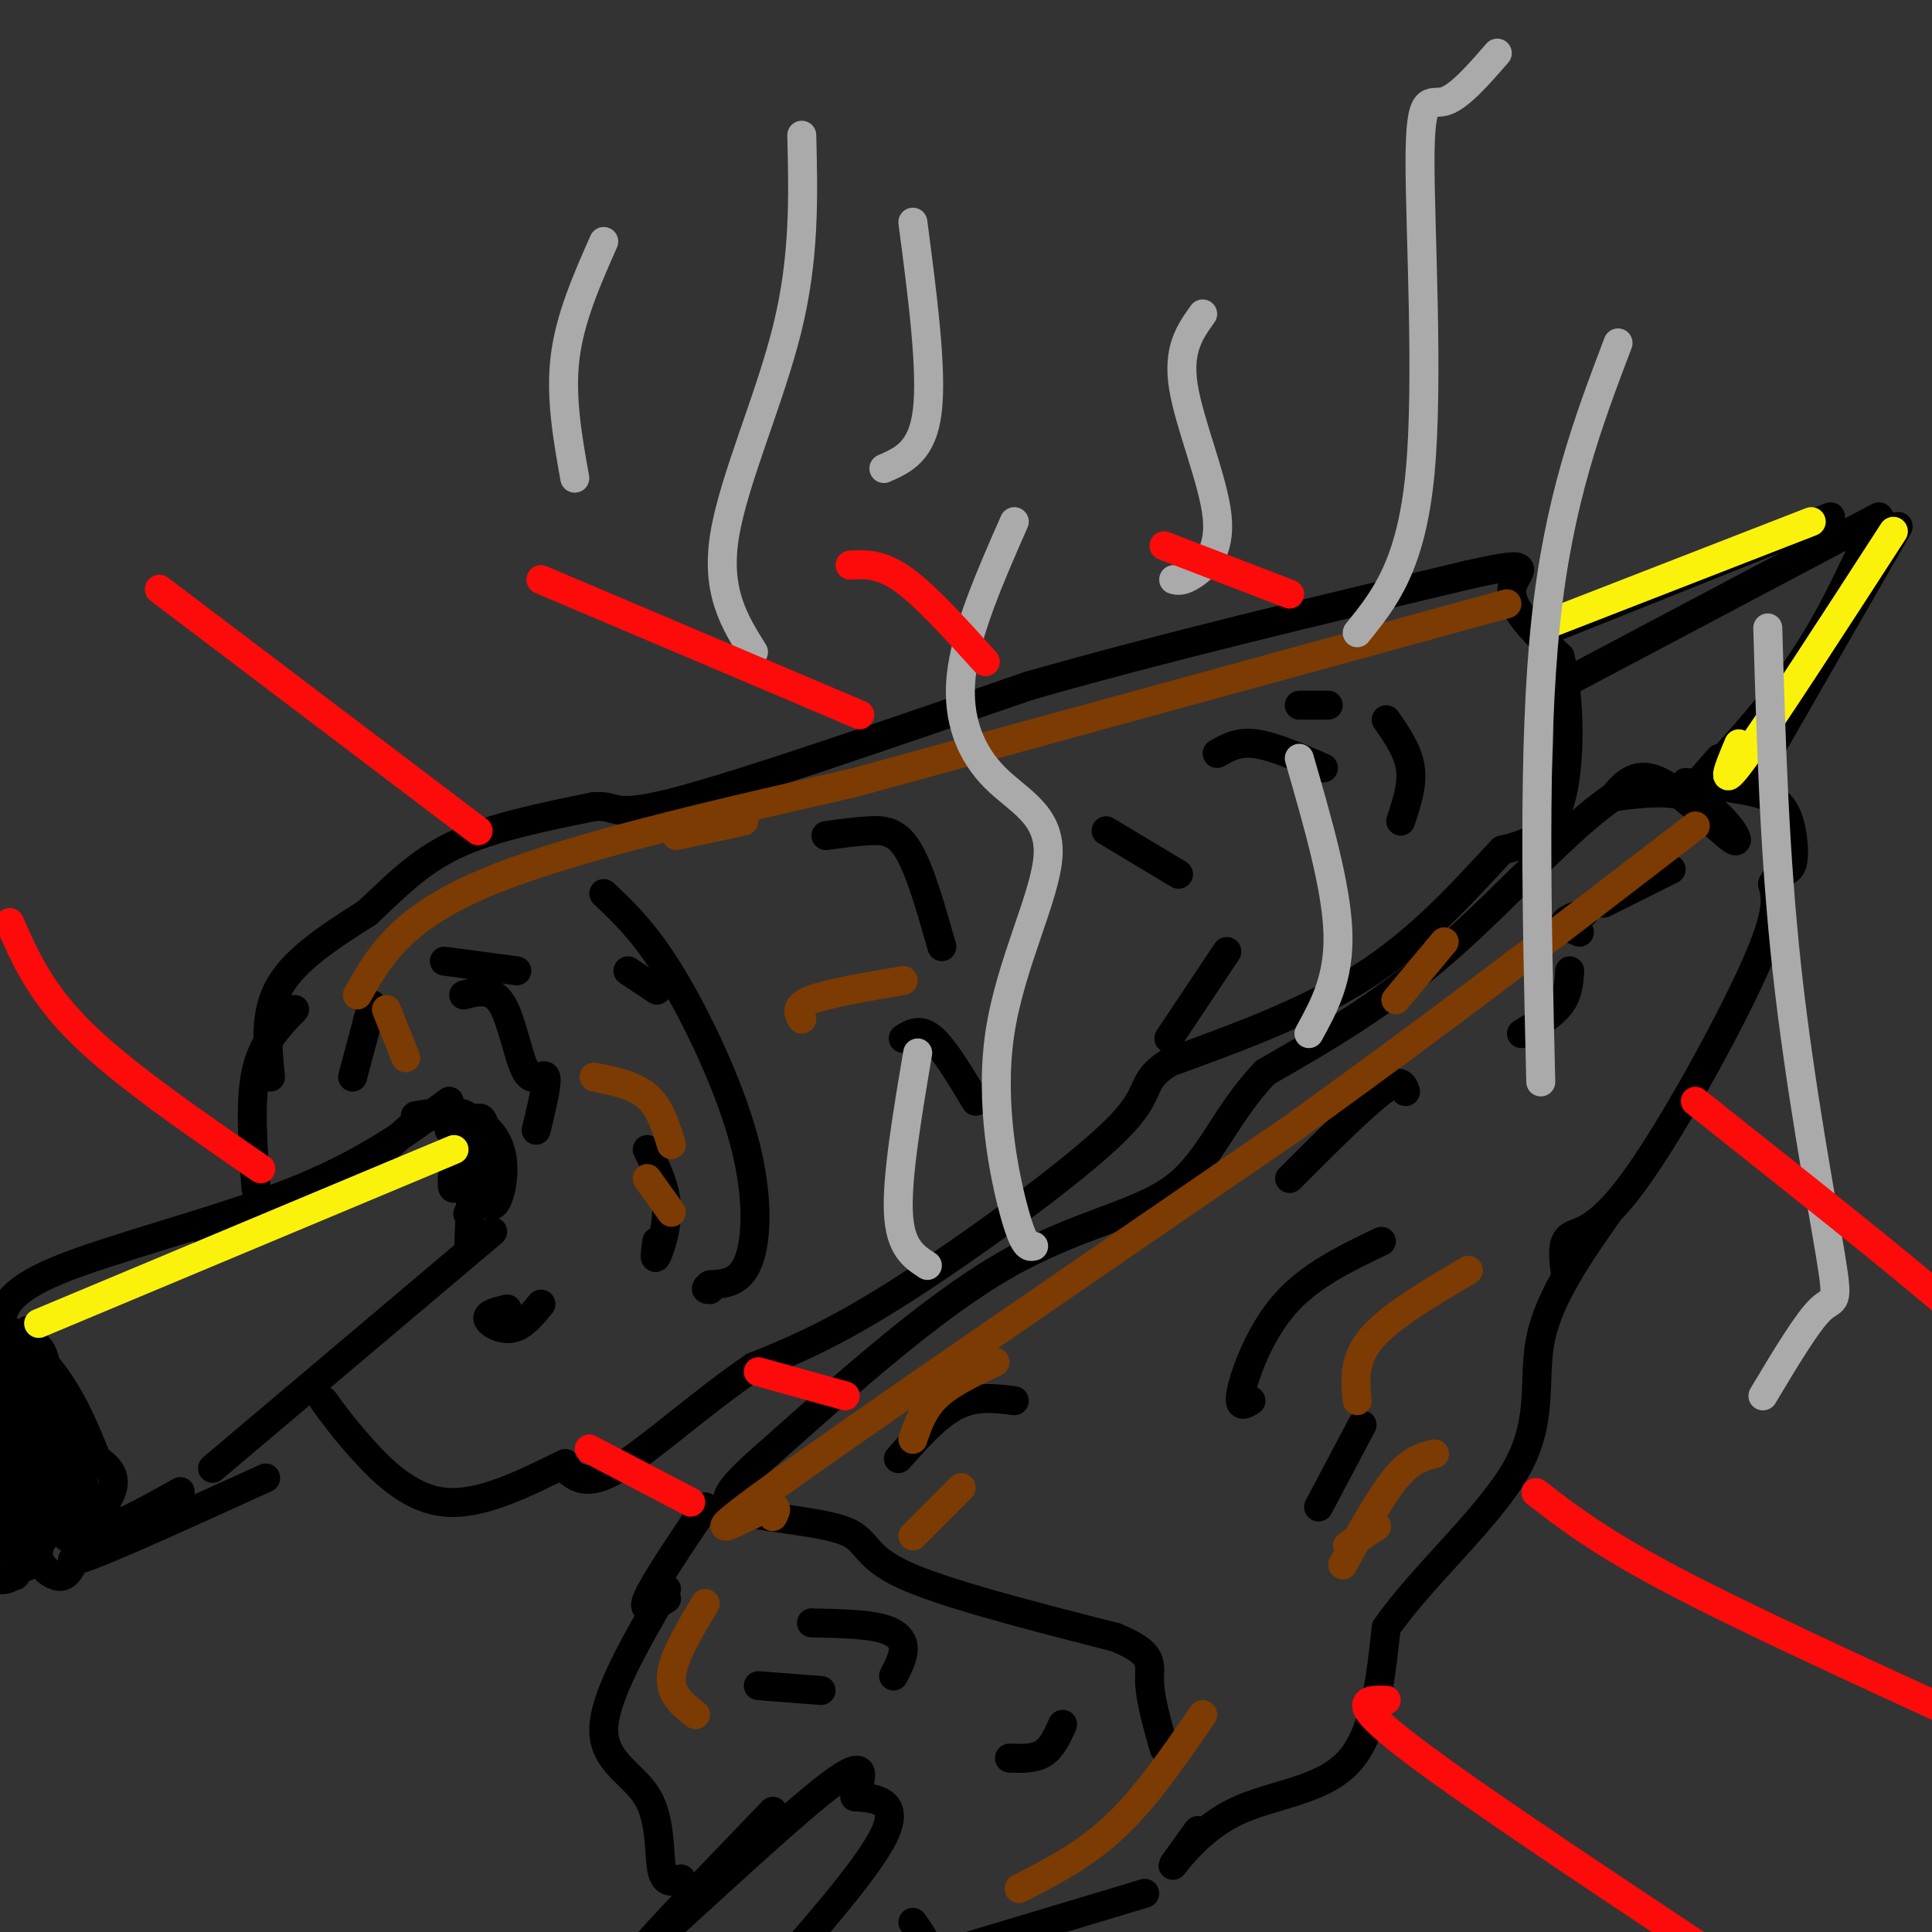 <svg viewBox='0 0 400 400' version='1.1' xmlns='http://www.w3.org/2000/svg' xmlns:xlink='http://www.w3.org/1999/xlink'><rect x="0" y="0" width="400" height="400" fill="#333333" stroke="none"/><g fill='none' stroke='#000000' stroke-width='6' stroke-linecap='round' stroke-linejoin='round'><path d='M56,223c-0.667,-6.667 -1.333,-13.333 2,-19c3.333,-5.667 10.667,-10.333 18,-15'/><path d='M76,189c5.511,-5.089 10.289,-10.311 18,-14c7.711,-3.689 18.356,-5.844 29,-8'/><path d='M123,167c5.044,-0.400 3.156,2.600 17,-1c13.844,-3.600 43.422,-13.800 73,-24'/><path d='M213,142c27.333,-7.833 59.167,-15.417 91,-23'/><path d='M304,119c15.711,-3.533 9.489,-0.867 9,3c-0.489,3.867 4.756,8.933 10,14'/><path d='M323,136c2.089,8.400 2.311,22.400 0,30c-2.311,7.600 -7.156,8.800 -12,10'/><path d='M311,176c-6.000,6.267 -15.000,16.933 -27,25c-12.000,8.067 -27.000,13.533 -42,19'/><path d='M242,220c-6.738,4.333 -2.583,5.667 -11,14c-8.417,8.333 -29.405,23.667 -44,33c-14.595,9.333 -22.798,12.667 -31,16'/><path d='M156,283c-10.556,7.156 -21.444,17.044 -28,21c-6.556,3.956 -8.778,1.978 -11,0'/><path d='M86,231c5.560,-0.929 11.119,-1.857 12,2c0.881,3.857 -2.917,12.500 -4,13c-1.083,0.500 0.548,-7.143 0,-11c-0.548,-3.857 -3.274,-3.929 -6,-4'/><path d='M88,231c-3.467,1.911 -9.133,8.689 -17,14c-7.867,5.311 -17.933,9.156 -28,13'/><path d='M93,234c1.377,-1.324 2.754,-2.649 5,-2c2.246,0.649 5.362,3.271 6,8c0.638,4.729 -1.200,11.567 -3,9c-1.800,-2.567 -3.562,-14.537 -3,-17c0.562,-2.463 3.446,4.582 4,9c0.554,4.418 -1.223,6.209 -3,8'/><path d='M99,249c-1.185,1.990 -2.648,2.967 -2,2c0.648,-0.967 3.405,-3.876 4,-9c0.595,-5.124 -0.973,-12.464 -2,-10c-1.027,2.464 -1.514,14.732 -2,27'/><path d='M102,255c0.000,0.000 -58.000,49.000 -58,49'/><path d='M93,228c-8.867,6.511 -17.733,13.022 -33,19c-15.267,5.978 -36.933,11.422 -48,16c-11.067,4.578 -11.533,8.289 -12,12'/><path d='M55,306c-19.903,9.065 -39.805,18.131 -40,17c-0.195,-1.131 19.319,-12.458 22,-14c2.681,-1.542 -11.470,6.700 -16,8c-4.530,1.300 0.563,-4.343 2,-8c1.437,-3.657 -0.781,-5.329 -3,-7'/><path d='M20,302c-1.961,-4.936 -5.363,-13.775 -11,-20c-5.637,-6.225 -13.508,-9.837 -14,-10c-0.492,-0.163 6.394,3.121 10,5c3.606,1.879 3.932,2.352 5,8c1.068,5.648 2.876,16.471 2,24c-0.876,7.529 -4.438,11.765 -8,16'/><path d='M4,325c-2.489,2.933 -4.711,2.267 -6,1c-1.289,-1.267 -1.644,-3.133 -2,-5'/><path d='M-1,286c0.013,-6.953 0.026,-13.907 1,-8c0.974,5.907 2.907,24.674 5,35c2.093,10.326 4.344,12.211 6,13c1.656,0.789 2.715,0.482 4,-2c1.285,-2.482 2.796,-7.138 3,-11c0.204,-3.862 -0.898,-6.931 -2,-10'/><path d='M16,303c-0.963,3.624 -2.372,17.683 -2,15c0.372,-2.683 2.523,-22.107 2,-23c-0.523,-0.893 -3.721,16.745 -6,22c-2.279,5.255 -3.640,-1.872 -5,-9'/><path d='M5,308c-0.748,-11.753 -0.118,-36.635 1,-32c1.118,4.635 2.724,38.786 2,41c-0.724,2.214 -3.778,-27.510 -5,-32c-1.222,-4.490 -0.611,16.255 0,37'/><path d='M3,322c0.012,6.393 0.042,3.875 1,3c0.958,-0.875 2.845,-0.107 4,-4c1.155,-3.893 1.577,-12.446 2,-21'/><path d='M61,209c-3.333,3.417 -6.667,6.833 -8,13c-1.333,6.167 -0.667,15.083 0,24'/><path d='M67,290c2.044,2.822 4.089,5.644 8,10c3.911,4.356 9.689,10.244 17,11c7.311,0.756 16.156,-3.622 25,-8'/><path d='M96,206c2.946,-0.774 5.893,-1.548 8,2c2.107,3.548 3.375,11.417 5,14c1.625,2.583 3.607,-0.119 4,1c0.393,1.119 -0.804,6.060 -2,11'/><path d='M105,271c-2.111,0.511 -4.222,1.022 -4,2c0.222,0.978 2.778,2.422 5,2c2.222,-0.422 4.111,-2.711 6,-5'/><path d='M134,238c1.911,3.889 3.822,7.778 4,12c0.178,4.222 -1.378,8.778 -2,10c-0.622,1.222 -0.311,-0.889 0,-3'/><path d='M125,185c4.298,4.054 8.595,8.107 14,17c5.405,8.893 11.917,22.625 15,34c3.083,11.375 2.738,20.393 1,25c-1.738,4.607 -4.869,4.804 -8,5'/><path d='M147,266c-1.333,1.000 -0.667,1.000 0,1'/><path d='M77,208c0.000,0.000 -4.000,15.000 -4,15'/><path d='M92,199c0.000,0.000 15.000,2.000 15,2'/><path d='M130,201c0.000,0.000 6.000,4.000 6,4'/><path d='M171,173c3.067,-0.422 6.133,-0.844 9,-1c2.867,-0.156 5.533,-0.044 8,4c2.467,4.044 4.733,12.022 7,20'/><path d='M187,215c1.750,-1.083 3.500,-2.167 6,0c2.500,2.167 5.750,7.583 9,13'/><path d='M229,172c0.000,0.000 15.000,9.000 15,9'/><path d='M252,156c2.167,-1.250 4.333,-2.500 8,-2c3.667,0.500 8.833,2.750 14,5'/><path d='M287,149c2.250,3.250 4.500,6.500 5,10c0.500,3.500 -0.750,7.250 -2,11'/><path d='M254,197c0.000,0.000 -12.000,18.000 -12,18'/><path d='M269,146c0.000,0.000 6.000,0.000 6,0'/><path d='M334,165c2.429,-2.857 4.857,-5.714 10,-3c5.143,2.714 13.000,11.000 15,12c2.000,1.000 -1.857,-5.286 -7,-8c-5.143,-2.714 -11.571,-1.857 -18,-1'/><path d='M334,165c-8.933,5.844 -22.267,20.956 -35,32c-12.733,11.044 -24.867,18.022 -37,25'/><path d='M262,222c-8.524,8.810 -11.333,18.333 -19,24c-7.667,5.667 -20.190,7.476 -35,16c-14.810,8.524 -31.905,23.762 -49,39'/><path d='M159,301c-9.935,8.611 -10.271,10.638 -5,12c5.271,1.362 16.150,2.059 21,4c4.850,1.941 3.671,5.126 12,9c8.329,3.874 26.164,8.437 44,13'/><path d='M231,339c8.267,3.400 6.933,5.400 7,9c0.067,3.600 1.533,8.800 3,14'/><path d='M248,379c-2.946,4.071 -5.893,8.143 -5,7c0.893,-1.143 5.625,-7.500 13,-11c7.375,-3.500 17.393,-4.143 23,-10c5.607,-5.857 6.804,-16.929 8,-28'/><path d='M287,337c7.214,-10.500 21.250,-22.750 27,-33c5.750,-10.250 3.214,-18.500 5,-27c1.786,-8.500 7.893,-17.250 14,-26'/><path d='M324,263c-0.327,-2.917 -0.655,-5.833 1,-7c1.655,-1.167 5.292,-0.583 13,-11c7.708,-10.417 19.488,-31.833 25,-44c5.512,-12.167 4.756,-15.083 4,-18'/><path d='M367,183c1.518,-3.158 3.314,-2.053 4,-4c0.686,-1.947 0.262,-6.947 -1,-10c-1.262,-3.053 -3.360,-4.158 -7,-5c-3.640,-0.842 -8.820,-1.421 -14,-2'/><path d='M146,312c-5.333,7.917 -10.667,15.833 -12,19c-1.333,3.167 1.333,1.583 4,0'/><path d='M160,375c-14.822,15.400 -29.644,30.800 -26,28c3.644,-2.800 25.756,-23.800 36,-32c10.244,-8.200 8.622,-3.600 7,1'/><path d='M177,372c3.756,0.289 9.644,0.511 6,8c-3.644,7.489 -16.822,22.244 -30,37'/><path d='M153,417c-5.000,6.167 -2.500,3.083 0,0'/><path d='M319,131c0.000,0.000 60.000,-24.000 60,-24'/><path d='M321,143c0.000,0.000 68.000,-36.000 68,-36'/><path d='M356,157c-3.673,4.173 -7.345,8.345 -4,5c3.345,-3.345 13.708,-14.208 21,-25c7.292,-10.792 11.512,-21.512 14,-26c2.488,-4.488 3.244,-2.744 4,-1'/><path d='M362,163c0.000,0.000 31.000,-54.000 31,-54'/><path d='M138,329c-6.446,11.107 -12.893,22.214 -13,29c-0.107,6.786 6.125,9.250 9,14c2.875,4.750 2.393,11.786 3,15c0.607,3.214 2.304,2.607 4,2'/><path d='M237,392c-16.400,4.933 -32.800,9.867 -40,12c-7.200,2.133 -5.200,1.467 -5,0c0.200,-1.467 -1.400,-3.733 -3,-6'/><path d='M168,336c5.311,0.111 10.622,0.222 14,1c3.378,0.778 4.822,2.222 5,4c0.178,1.778 -0.911,3.889 -2,6'/><path d='M157,349c0.000,0.000 13.000,1.000 13,1'/><path d='M209,364c2.583,0.083 5.167,0.167 7,-1c1.833,-1.167 2.917,-3.583 4,-6'/><path d='M259,290c-1.400,0.867 -2.800,1.733 -2,-2c0.800,-3.733 3.800,-12.067 9,-18c5.200,-5.933 12.600,-9.467 20,-13'/><path d='M273,312c0.000,0.000 9.000,-17.000 9,-17'/><path d='M186,302c4.000,-4.500 8.000,-9.000 12,-11c4.000,-2.000 8.000,-1.500 12,-1'/><path d='M267,244c7.500,-7.500 15.000,-15.000 19,-18c4.000,-3.000 4.500,-1.500 5,0'/><path d='M315,214c3.167,-1.917 6.333,-3.833 8,-6c1.667,-2.167 1.833,-4.583 2,-7'/><path d='M327,193c-1.583,-0.667 -3.167,-1.333 -3,-2c0.167,-0.667 2.083,-1.333 4,-2'/><path d='M332,187c0.000,0.000 14.000,-7.000 14,-7'/></g>
<g fill='none' stroke='#7C3B02' stroke-width='6' stroke-linecap='round' stroke-linejoin='round'><path d='M304,263c-8.083,4.750 -16.167,9.500 -20,14c-3.833,4.500 -3.417,8.750 -3,13'/><path d='M297,301c-2.417,0.583 -4.833,1.167 -8,5c-3.167,3.833 -7.083,10.917 -11,18'/><path d='M285,316c0.000,0.000 -6.000,4.000 -6,4'/><path d='M299,195c0.000,0.000 -10.000,12.000 -10,12'/><path d='M206,282c-4.583,2.167 -9.167,4.333 -12,7c-2.833,2.667 -3.917,5.833 -5,9'/><path d='M189,318c0.000,0.000 10.000,-10.000 10,-10'/><path d='M166,211c-0.750,-1.333 -1.500,-2.667 2,-4c3.500,-1.333 11.250,-2.667 19,-4'/><path d='M140,173c0.000,0.000 14.000,-3.000 14,-3'/><path d='M123,223c4.167,0.833 8.333,1.667 11,4c2.667,2.333 3.833,6.167 5,10'/><path d='M134,244c0.000,0.000 5.000,7.000 5,7'/><path d='M80,209c0.000,0.000 4.000,10.000 4,10'/><path d='M74,206c4.417,-7.833 8.833,-15.667 26,-23c17.167,-7.333 47.083,-14.167 77,-21'/><path d='M177,162c35.333,-9.667 85.167,-23.333 135,-37'/><path d='M160,314c0.778,-1.511 1.556,-3.022 -3,-1c-4.556,2.022 -14.444,7.578 3,-5c17.444,-12.578 62.222,-43.289 107,-74'/><path d='M267,234c31.833,-22.833 57.917,-42.917 84,-63'/><path d='M146,332c-3.333,5.583 -6.667,11.167 -7,15c-0.333,3.833 2.333,5.917 5,8'/><path d='M211,391c6.833,-3.500 13.667,-7.000 20,-13c6.333,-6.000 12.167,-14.500 18,-23'/></g>
<g fill='none' stroke='#FBF20B' stroke-width='6' stroke-linecap='round' stroke-linejoin='round'><path d='M8,274c0.000,0.000 86.000,-36.000 86,-36'/><path d='M360,154c-2.167,5.167 -4.333,10.333 1,3c5.333,-7.333 18.167,-27.167 31,-47'/><path d='M321,129c0.000,0.000 54.000,-21.000 54,-21'/></g>
<g fill='none' stroke='#AAAAAA' stroke-width='6' stroke-linecap='round' stroke-linejoin='round'><path d='M281,131c5.577,-6.893 11.155,-13.786 13,-33c1.845,-19.214 -0.042,-50.750 0,-65c0.042,-14.250 2.012,-11.214 5,-12c2.988,-0.786 6.994,-5.393 11,-10'/><path d='M243,120c0.893,0.220 1.786,0.440 4,-1c2.214,-1.440 5.750,-4.542 5,-12c-0.750,-7.458 -5.786,-19.274 -7,-27c-1.214,-7.726 1.393,-11.363 4,-15'/><path d='M156,135c-3.911,-6.244 -7.822,-12.489 -6,-24c1.822,-11.511 9.378,-28.289 13,-43c3.622,-14.711 3.311,-27.356 3,-40'/><path d='M119,99c-1.500,-8.417 -3.000,-16.833 -2,-25c1.000,-8.167 4.500,-16.083 8,-24'/><path d='M183,97c4.000,-1.750 8.000,-3.500 9,-12c1.000,-8.500 -1.000,-23.750 -3,-39'/><path d='M365,289c4.601,-7.696 9.202,-15.393 12,-18c2.798,-2.607 3.792,-0.125 2,-11c-1.792,-10.875 -6.369,-35.107 -9,-59c-2.631,-23.893 -3.315,-47.446 -4,-71'/><path d='M319,224c-0.833,-34.750 -1.667,-69.500 1,-95c2.667,-25.500 8.833,-41.750 15,-58'/><path d='M214,258c-0.978,0.208 -1.956,0.415 -4,-7c-2.044,-7.415 -5.156,-22.454 -3,-37c2.156,-14.546 9.578,-28.600 10,-37c0.422,-8.400 -6.156,-11.146 -11,-16c-4.844,-4.854 -7.956,-11.815 -7,-21c0.956,-9.185 5.978,-20.592 11,-32'/><path d='M271,214c3.167,-5.750 6.333,-11.500 6,-21c-0.333,-9.500 -4.167,-22.750 -8,-36'/><path d='M192,262c-2.833,-1.833 -5.667,-3.667 -6,-11c-0.333,-7.333 1.833,-20.167 4,-33'/></g>
<g fill='none' stroke='#FD0A0A' stroke-width='6' stroke-linecap='round' stroke-linejoin='round'><path d='M318,309c6.583,5.083 13.167,10.167 28,18c14.833,7.833 37.917,18.417 61,29'/><path d='M287,352c-4.167,-0.083 -8.333,-0.167 5,10c13.333,10.167 44.167,30.583 75,51'/><path d='M351,228c21.417,17.000 42.833,34.000 52,42c9.167,8.000 6.083,7.000 3,6'/><path d='M122,300c0.000,0.000 21.000,11.000 21,11'/><path d='M157,284c0.000,0.000 18.000,5.000 18,5'/><path d='M2,191c3.167,7.250 6.333,14.500 15,23c8.667,8.500 22.833,18.250 37,28'/><path d='M33,122c0.000,0.000 66.000,50.000 66,50'/><path d='M112,120c0.000,0.000 66.000,28.000 66,28'/><path d='M176,117c3.167,-0.167 6.333,-0.333 11,3c4.667,3.333 10.833,10.167 17,17'/><path d='M241,113c0.000,0.000 26.000,10.000 26,10'/></g>
</svg>